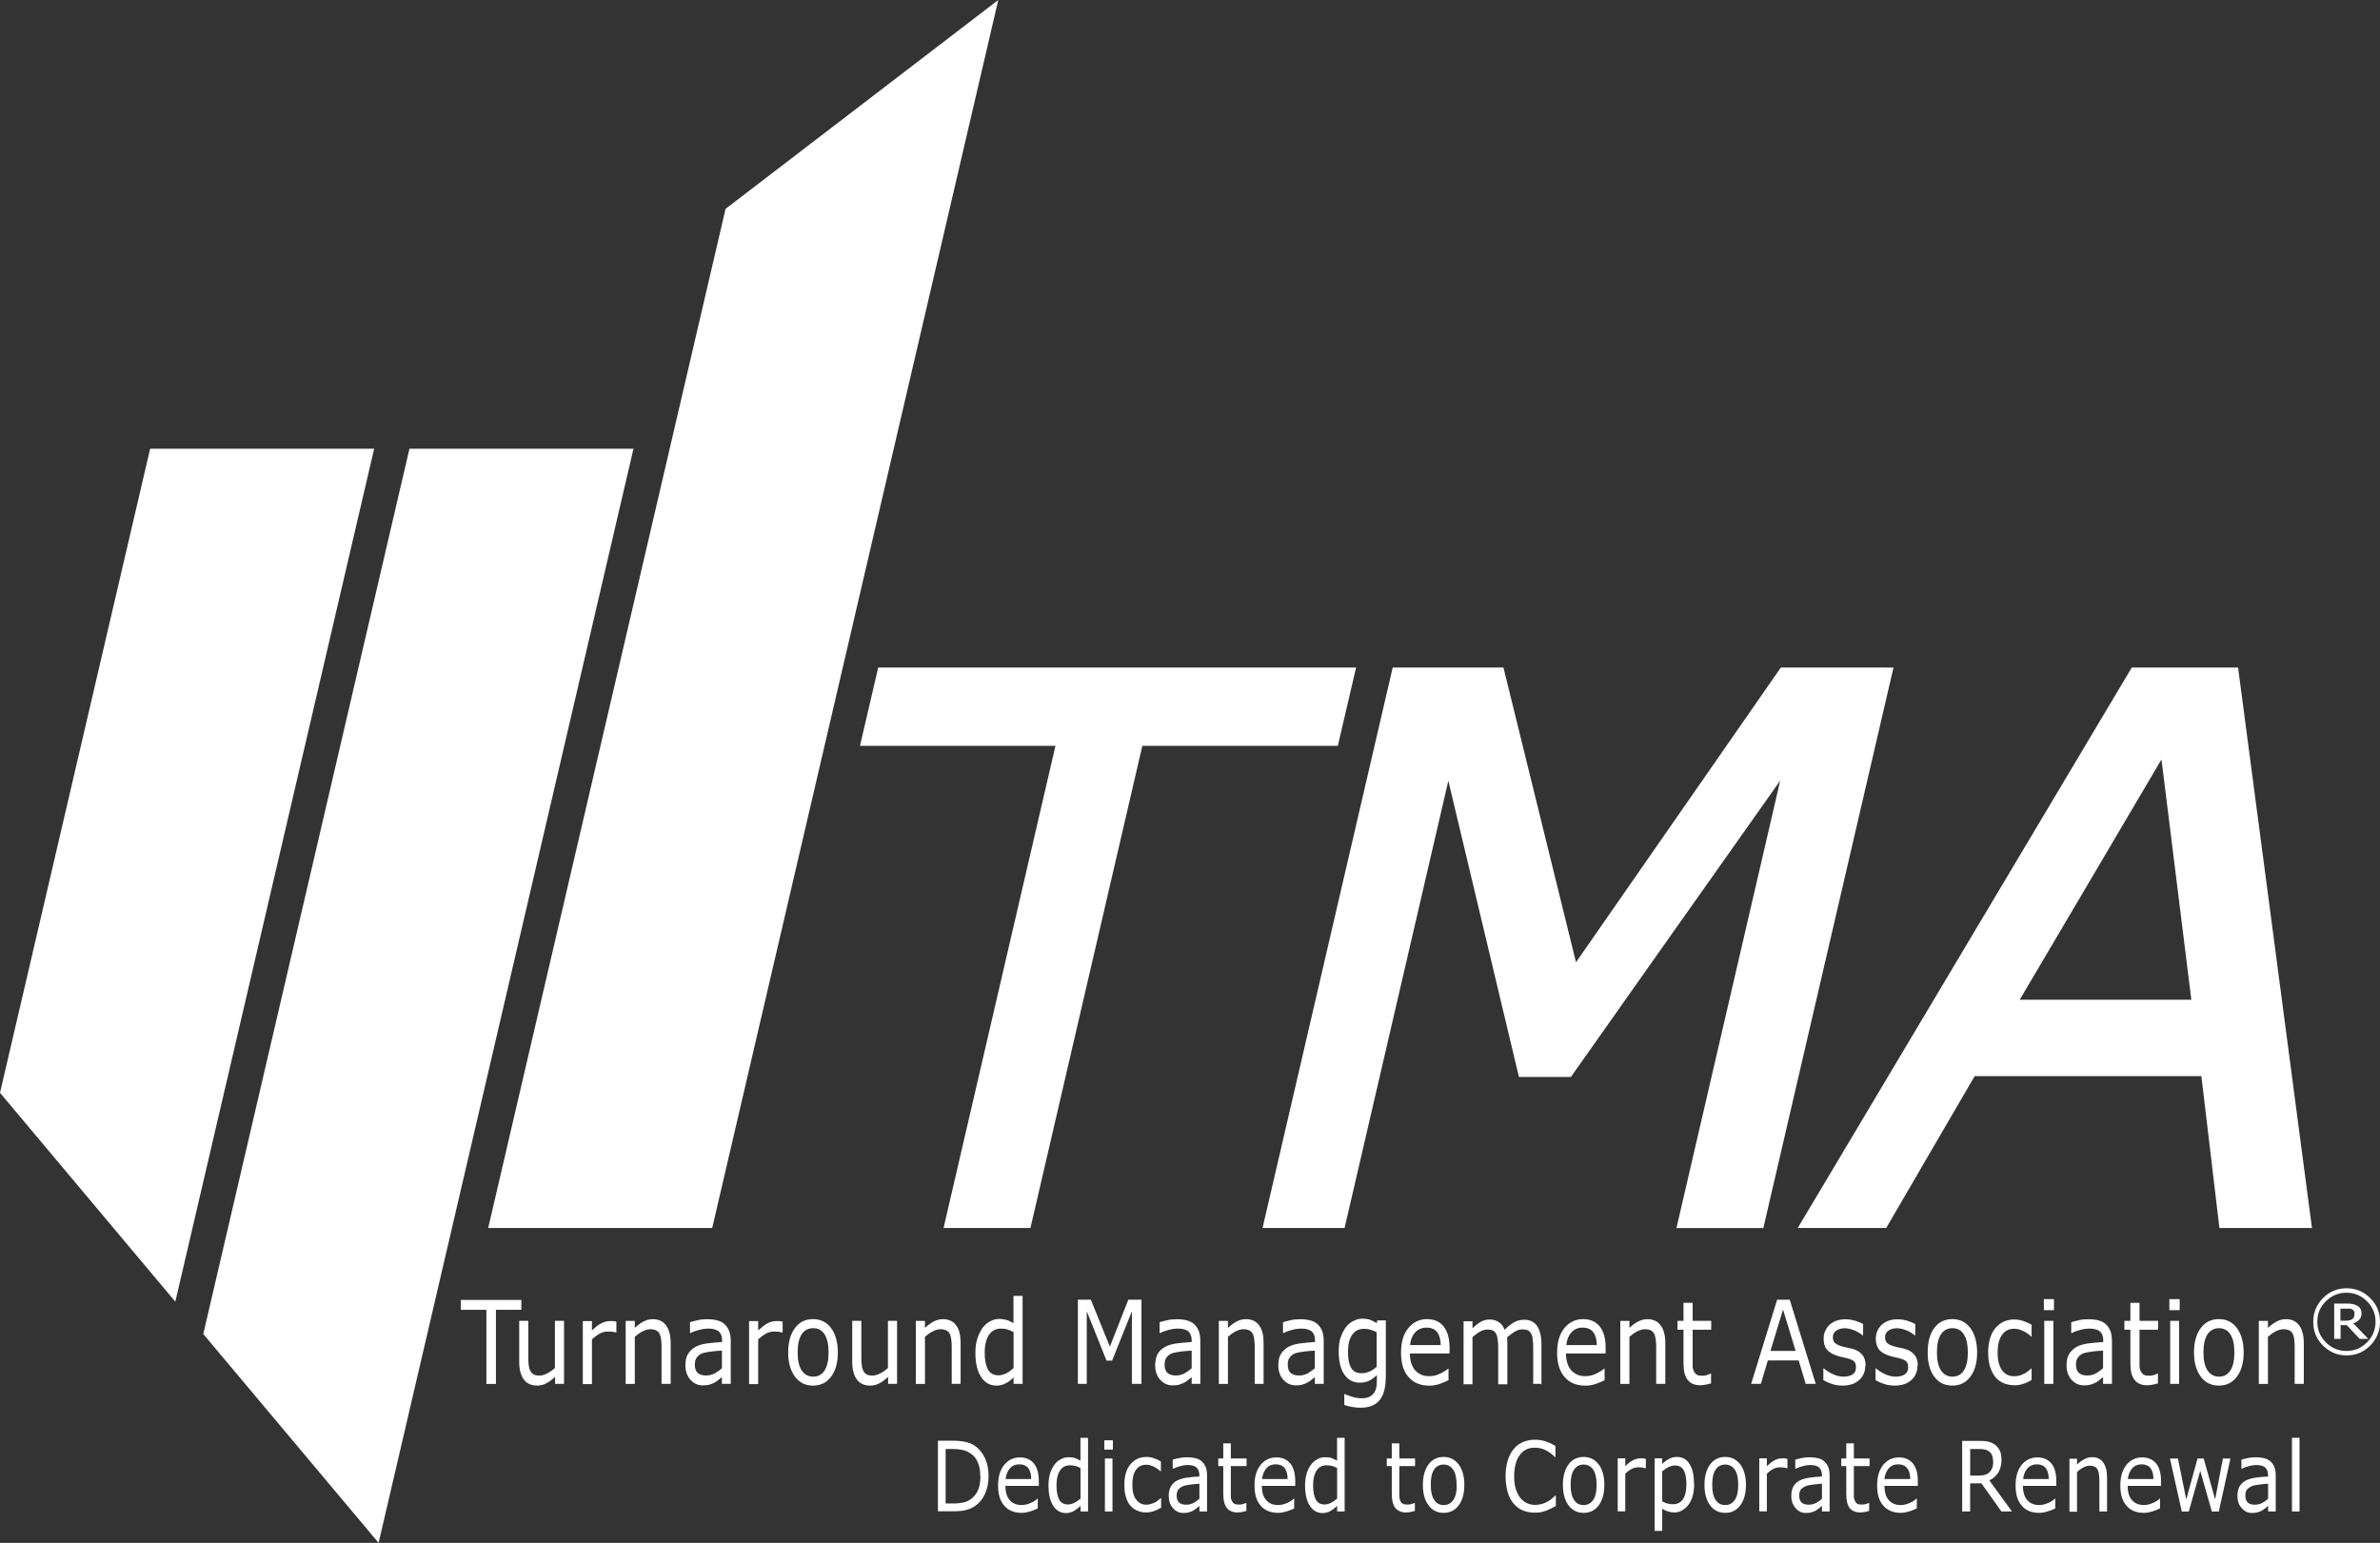 <?xml version="1.0" encoding="UTF-8"?> <svg xmlns="http://www.w3.org/2000/svg" id="Layer_2" data-name="Layer 2" viewBox="0 0 412 267.12"><rect x="0" y="0" width="412" height="267.12" fill="#333333" stroke="none"/><defs><style> .cls-1 { fill: #fff; } </style></defs><g id="TMA_logo" data-name="TMA logo"><g><g><polygon class="cls-1" points="30.35 225.36 0 189.2 25.99 77.69 64.77 77.69 30.35 225.36"></polygon><polygon class="cls-1" points="65.54 267.12 35.19 230.96 70.88 77.69 109.66 77.69 65.54 267.12"></polygon><polygon class="cls-1" points="172.81 0 125.6 36.16 84.51 212.6 123.29 212.6 172.81 0"></polygon></g><g><g><path class="cls-1" d="M90.28,226.77h-4.43v12.83h-1.65v-12.83h-4.43v-1.71h10.48v1.71h.03Z"></path><path class="cls-1" d="M97.67,239.59h-1.58v-1.21c-.54,.5-1.04,.87-1.51,1.11-.47,.27-1.01,.4-1.61,.4-.97,0-1.75-.34-2.28-1.04s-.81-1.75-.81-3.09v-7.08h1.58v6.21c0,.54,0,1.04,.07,1.41,.03,.4,.13,.74,.27,1.01,.13,.3,.34,.5,.57,.64s.57,.2,1.04,.2c.4,0,.84-.13,1.31-.37s.94-.57,1.34-.94v-8.16h1.58v10.91h.03Z"></path><path class="cls-1" d="M106.7,230.69h-.07c-.24-.07-.47-.1-.67-.13-.24,0-.47-.03-.77-.03-.47,0-.94,.13-1.41,.37-.44,.27-.87,.57-1.31,.97v7.76h-1.58v-10.91h1.58v1.61c.6-.57,1.18-1.01,1.65-1.24s.97-.37,1.44-.37h.6c.13,0,.3,.03,.54,.1v1.88Z"></path><path class="cls-1" d="M116.1,239.59h-1.58v-6.21c0-.5,0-.97-.07-1.41s-.13-.77-.27-1.04c-.13-.27-.34-.47-.6-.6s-.6-.2-1.01-.2-.87,.13-1.34,.37c-.47,.24-.91,.57-1.34,.94v8.16h-1.58v-10.91h1.58v1.21c.5-.47,1.01-.84,1.51-1.11,.54-.27,1.04-.4,1.61-.4,1.01,0,1.78,.37,2.28,1.07,.54,.71,.81,1.75,.81,3.06,0,0,0,7.08,0,7.08Z"></path><path class="cls-1" d="M126.51,239.59h-1.54v-1.18s-.34,.27-.57,.47-.47,.37-.67,.47c-.27,.13-.57,.27-.91,.37-.34,.1-.74,.13-1.18,.13-.84,0-1.54-.34-2.12-.97-.57-.64-.87-1.48-.87-2.48,0-.84,.13-1.51,.47-2.01,.3-.5,.74-.91,1.28-1.21,.57-.3,1.24-.5,2.05-.6s1.65-.17,2.55-.24v-.27c0-.4-.07-.77-.2-1.04-.13-.27-.3-.5-.54-.64s-.5-.24-.81-.3-.64-.07-.97-.07c-.4,0-.87,.07-1.38,.2s-1.04,.3-1.58,.57h-.07v-1.88c.3-.1,.74-.2,1.31-.34s1.14-.17,1.71-.17c.64,0,1.21,.07,1.71,.2,.47,.13,.91,.34,1.24,.64,.34,.3,.6,.71,.81,1.18,.17,.47,.27,1.07,.27,1.78v7.39Zm-1.54-2.69v-3.06c-.47,0-1.04,.07-1.68,.13-.64,.07-1.14,.17-1.54,.27-.44,.13-.81,.37-1.07,.71-.27,.3-.4,.74-.4,1.31,0,.64,.17,1.11,.47,1.41,.34,.3,.81,.47,1.48,.47,.54,0,1.04-.13,1.51-.37,.47-.27,.87-.57,1.28-.91l-.03,.03Z"></path><path class="cls-1" d="M135.48,230.69h-.07c-.24-.07-.47-.1-.67-.13-.2,0-.47-.03-.77-.03-.47,0-.94,.13-1.41,.37-.44,.27-.87,.57-1.31,.97v7.76h-1.58v-10.91h1.58v1.61c.64-.57,1.18-1.01,1.65-1.24,.47-.24,.97-.37,1.44-.37h.6c.13,0,.3,.03,.54,.1,0,0,0,1.88,0,1.88Z"></path><path class="cls-1" d="M145.04,234.15c0,1.78-.4,3.19-1.18,4.2-.77,1.04-1.81,1.54-3.12,1.54s-2.35-.5-3.12-1.54-1.18-2.42-1.18-4.2,.4-3.19,1.18-4.23c.77-1.04,1.81-1.54,3.12-1.54s2.35,.5,3.12,1.54,1.18,2.45,1.18,4.23Zm-1.61,0c0-1.41-.24-2.45-.71-3.16s-1.11-1.04-1.95-1.04-1.51,.34-1.98,1.04-.71,1.75-.71,3.16,.24,2.42,.71,3.12,1.14,1.07,1.98,1.07,1.48-.34,1.95-1.04c.47-.71,.71-1.75,.71-3.12v-.03Z"></path><path class="cls-1" d="M155.32,239.59h-1.58v-1.21c-.54,.5-1.04,.87-1.51,1.11-.47,.27-1.01,.4-1.61,.4-.97,0-1.75-.34-2.28-1.04s-.81-1.75-.81-3.09v-7.08h1.58v6.21c0,.54,0,1.04,.07,1.41,.03,.4,.13,.74,.27,1.01,.13,.3,.34,.5,.57,.64s.57,.2,1.04,.2c.4,0,.84-.13,1.31-.37s.94-.57,1.34-.94v-8.16h1.58v10.91h.03Z"></path><path class="cls-1" d="M166.33,239.59h-1.58v-6.21c0-.5,0-.97-.07-1.41s-.13-.77-.27-1.04c-.13-.27-.34-.47-.6-.6s-.6-.2-1.01-.2-.87,.13-1.34,.37c-.47,.24-.91,.57-1.34,.94v8.16h-1.58v-10.91h1.58v1.21c.5-.47,1.01-.84,1.51-1.11s1.04-.4,1.61-.4c1.01,0,1.78,.37,2.28,1.07,.54,.71,.77,1.75,.77,3.06v7.08h.03Z"></path><path class="cls-1" d="M177.04,239.59h-1.58v-1.14c-.44,.47-.91,.81-1.41,1.07-.5,.27-1.01,.37-1.58,.37-1.11,0-1.98-.5-2.65-1.51-.64-1.01-.97-2.38-.97-4.16,0-.94,.1-1.75,.34-2.48s.54-1.34,.91-1.85,.81-.87,1.31-1.14c.5-.27,1.01-.4,1.54-.4,.5,0,.91,.07,1.31,.17,.37,.13,.77,.3,1.18,.57v-4.73h1.58v15.21l.03,.03Zm-1.58-2.69v-6.28c-.44-.24-.81-.37-1.14-.47s-.71-.13-1.07-.13c-.87,0-1.54,.37-2.05,1.07-.47,.71-.74,1.75-.74,3.06s.2,2.28,.57,2.95,.97,1.01,1.81,1.01c.44,0,.91-.13,1.34-.34,.47-.24,.87-.54,1.28-.91v.03Z"></path><path class="cls-1" d="M197.59,239.59h-1.65v-12.56l-3.42,8.53h-.97l-3.42-8.53v12.56h-1.54v-14.57h2.25l3.29,8.13,3.19-8.13h2.28s0,14.57,0,14.57Z"></path><path class="cls-1" d="M207.83,239.59h-1.54v-1.18s-.34,.27-.57,.47-.47,.37-.67,.47c-.27,.13-.57,.27-.91,.37-.34,.1-.74,.13-1.18,.13-.84,0-1.54-.34-2.12-.97-.57-.64-.87-1.48-.87-2.48,0-.84,.17-1.51,.44-2.01,.3-.5,.74-.91,1.28-1.21,.57-.3,1.24-.5,2.05-.6s1.65-.17,2.55-.24v-.27c0-.4-.07-.77-.2-1.04-.13-.27-.3-.5-.54-.64s-.47-.24-.81-.3c-.3-.07-.64-.07-.97-.07-.4,0-.87,.07-1.38,.2s-1.04,.3-1.58,.57h-.07v-1.88c.3-.1,.74-.2,1.31-.34s1.14-.17,1.71-.17c.64,0,1.21,.07,1.71,.2,.47,.13,.91,.34,1.24,.64,.34,.3,.6,.71,.81,1.18,.17,.47,.27,1.07,.27,1.78v7.42l.03-.03Zm-1.54-2.69v-3.06c-.47,0-1.04,.07-1.68,.13-.64,.07-1.14,.17-1.54,.27-.44,.13-.81,.37-1.07,.71-.27,.3-.4,.74-.4,1.31,0,.64,.17,1.11,.47,1.41,.34,.3,.81,.47,1.48,.47,.54,0,1.04-.13,1.51-.37,.47-.27,.87-.57,1.28-.91l-.03,.03Z"></path><path class="cls-1" d="M218.78,239.59h-1.58v-6.21c0-.5,0-.97-.07-1.41-.03-.44-.13-.77-.27-1.04-.13-.27-.34-.47-.6-.6s-.6-.2-1.01-.2-.87,.13-1.34,.37c-.47,.24-.91,.57-1.34,.94v8.16h-1.58v-10.91h1.58v1.21c.47-.47,1.01-.84,1.51-1.11s1.04-.4,1.61-.4c1.01,0,1.78,.37,2.28,1.07,.54,.71,.77,1.75,.77,3.06v7.08h.03Z"></path><path class="cls-1" d="M229.15,239.59h-1.54v-1.18s-.34,.27-.57,.47-.47,.37-.67,.47c-.27,.13-.57,.27-.91,.37s-.74,.13-1.18,.13c-.84,0-1.54-.34-2.12-.97s-.87-1.48-.87-2.48c0-.84,.13-1.51,.47-2.01,.3-.5,.74-.91,1.28-1.21,.57-.3,1.24-.5,2.05-.6s1.65-.17,2.55-.24v-.27c0-.4-.07-.77-.2-1.04-.13-.27-.3-.5-.54-.64-.24-.13-.5-.24-.81-.3s-.64-.07-.97-.07c-.4,0-.87,.07-1.38,.2s-1.01,.3-1.54,.57h-.1v-1.88c.3-.1,.74-.2,1.31-.34s1.14-.17,1.71-.17c.67,0,1.21,.07,1.71,.2,.47,.13,.91,.34,1.24,.64,.34,.3,.6,.71,.81,1.18,.17,.47,.27,1.07,.27,1.78v7.39Zm-1.54-2.69v-3.06c-.47,0-1.04,.07-1.68,.13-.64,.07-1.14,.17-1.54,.27-.44,.13-.81,.37-1.07,.71-.27,.3-.4,.74-.4,1.31,0,.64,.17,1.11,.47,1.41,.34,.3,.81,.47,1.48,.47,.54,0,1.04-.13,1.51-.37,.44-.27,.87-.57,1.28-.91l-.03,.03Z"></path><path class="cls-1" d="M239.89,238.35c0,1.85-.37,3.22-1.07,4.06-.71,.87-1.81,1.31-3.29,1.31-.5,0-.97-.03-1.44-.13-.47-.07-.94-.2-1.38-.34v-1.88h.1c.27,.13,.67,.27,1.21,.44,.54,.17,1.11,.27,1.68,.27s.97-.07,1.31-.24c.34-.13,.6-.37,.81-.64s.34-.57,.4-.91c.1-.37,.13-.77,.13-1.21v-1.01c-.47,.44-.91,.77-1.34,.97-.44,.24-.97,.34-1.65,.34-1.11,0-1.98-.47-2.65-1.41-.64-.94-.97-2.28-.97-4,0-.94,.1-1.75,.34-2.42,.24-.67,.54-1.28,.91-1.78,.37-.47,.81-.84,1.31-1.07,.5-.27,1.04-.4,1.54-.4,.54,0,.97,.07,1.34,.2s.74,.34,1.14,.57l.1-.47h1.48v9.74Zm-1.58-1.75v-5.94c-.4-.24-.81-.37-1.14-.47-.37-.1-.71-.13-1.07-.13-.87,0-1.54,.34-2.01,1.01-.5,.67-.74,1.68-.74,2.95s.17,2.15,.54,2.79,.97,.94,1.81,.94c.47,0,.91-.1,1.38-.3,.47-.2,.87-.47,1.24-.84h0Z"></path><path class="cls-1" d="M250.91,234.32h-6.85c0,.67,.1,1.24,.27,1.75,.17,.5,.4,.91,.71,1.24,.3,.3,.64,.54,1.04,.71,.4,.17,.84,.24,1.31,.24,.64,0,1.28-.13,1.91-.44s1.11-.6,1.38-.87h.07v2.01c-.54,.27-1.07,.47-1.61,.67-.54,.17-1.11,.27-1.71,.27-1.54,0-2.75-.5-3.59-1.48-.87-.97-1.31-2.38-1.31-4.2s.4-3.22,1.24-4.26,1.91-1.58,3.26-1.58c1.24,0,2.22,.44,2.89,1.28,.67,.87,1.01,2.08,1.01,3.66v1.01Zm-1.51-1.41c0-.97-.2-1.71-.6-2.25-.4-.54-1.04-.81-1.85-.81s-1.51,.3-2.01,.87c-.5,.57-.77,1.31-.84,2.15h5.3v.03Z"></path><path class="cls-1" d="M266.99,239.59h-1.58v-6.21c0-.47,0-.91-.07-1.34-.03-.44-.1-.77-.24-1.04-.13-.27-.3-.5-.54-.64-.24-.13-.57-.2-1.04-.2s-.87,.13-1.31,.4-.87,.57-1.31,.97c0,.13,0,.34,.03,.54v7.59h-1.58v-6.21c0-.47,0-.94-.07-1.38s-.1-.77-.24-1.04c-.13-.27-.3-.5-.54-.64-.24-.13-.57-.2-1.04-.2-.44,0-.84,.13-1.28,.37s-.87,.57-1.28,.94v8.16h-1.54v-10.91h1.54v1.21c.5-.47,.97-.84,1.44-1.11s1.01-.4,1.54-.4c.64,0,1.18,.17,1.61,.47,.44,.3,.77,.74,.97,1.31,.64-.64,1.21-1.07,1.71-1.34,.54-.27,1.07-.4,1.68-.4,1.01,0,1.78,.37,2.25,1.11s.74,1.75,.74,3.06v7.08l.1-.13Z"></path><path class="cls-1" d="M277.93,234.32h-6.85c0,.67,.1,1.24,.27,1.75,.17,.5,.4,.91,.71,1.24,.3,.3,.64,.54,1.04,.71,.4,.17,.84,.24,1.31,.24,.64,0,1.28-.13,1.91-.44s1.11-.6,1.38-.87h.07v2.01c-.54,.27-1.07,.47-1.61,.67-.54,.17-1.11,.27-1.71,.27-1.54,0-2.75-.5-3.59-1.48-.87-.97-1.31-2.38-1.31-4.2s.4-3.22,1.24-4.26,1.91-1.58,3.26-1.58c1.24,0,2.22,.44,2.89,1.28,.67,.87,1.01,2.08,1.01,3.66v1.01Zm-1.51-1.41c0-.97-.2-1.71-.6-2.25-.4-.54-1.04-.81-1.85-.81s-1.51,.3-1.98,.87c-.5,.57-.77,1.31-.84,2.15h5.3l-.03,.03Z"></path><path class="cls-1" d="M288.24,239.59h-1.54v-6.21c0-.5,0-.97-.07-1.41s-.13-.77-.27-1.04c-.13-.27-.34-.47-.6-.6s-.6-.2-1.01-.2-.87,.13-1.34,.37-.91,.57-1.34,.94v8.16h-1.58v-10.91h1.58v1.21c.5-.47,.97-.84,1.51-1.11,.54-.27,1.04-.4,1.61-.4,1.01,0,1.78,.37,2.28,1.07,.54,.71,.81,1.75,.81,3.06v7.08h-.03Z"></path><path class="cls-1" d="M296.23,239.49c-.3,.1-.6,.17-.97,.24-.34,.07-.67,.1-.94,.1-.94,0-1.68-.3-2.15-.91-.5-.6-.74-1.54-.74-2.89v-5.81h-1.04v-1.54h1.04v-3.12h1.58v3.12h3.22v1.54h-3.22v6.31c0,.34,.1,.64,.24,.91,.13,.27,.3,.44,.5,.57,.2,.13,.54,.17,.97,.17,.27,0,.54-.03,.81-.13,.27-.1,.47-.17,.6-.24h.07v1.65l.03,.03Z"></path><path class="cls-1" d="M314.33,239.59h-1.75l-1.21-4.06h-5.34l-1.21,4.06h-1.68l4.5-14.57h2.18l4.5,14.57Zm-3.49-5.71l-2.18-7.15-2.18,7.15h4.36Z"></path><path class="cls-1" d="M322.89,236.47c0,1.01-.34,1.81-1.04,2.45s-1.65,.97-2.89,.97c-.67,0-1.31-.1-1.88-.3s-1.04-.4-1.44-.64v-2.05h.07c.5,.44,1.04,.77,1.65,1.04,.6,.27,1.18,.4,1.75,.4,.67,0,1.21-.13,1.61-.4s.57-.67,.57-1.24c0-.44-.1-.74-.3-.97s-.6-.4-1.21-.57c-.24-.07-.5-.13-.87-.2s-.67-.17-.97-.27c-.81-.27-1.38-.64-1.75-1.11s-.5-1.11-.5-1.81c0-.44,.07-.87,.24-1.28,.17-.4,.4-.74,.71-1.07,.3-.3,.71-.54,1.18-.74,.47-.17,1.01-.27,1.61-.27,.57,0,1.11,.07,1.68,.24s1.04,.37,1.41,.57v1.98h-.07c-.4-.34-.87-.64-1.44-.87s-1.14-.37-1.68-.37-1.04,.13-1.44,.4-.6,.64-.6,1.14c0,.44,.13,.81,.37,1.01,.24,.24,.6,.4,1.14,.57,.3,.07,.6,.17,.97,.24s.67,.13,.91,.2c.74,.2,1.28,.54,1.68,1.01s.6,1.11,.6,1.91l-.03,.03Z"></path><path class="cls-1" d="M331.92,236.47c0,1.01-.34,1.81-1.04,2.45s-1.65,.97-2.89,.97c-.67,0-1.31-.1-1.88-.3s-1.04-.4-1.44-.64v-2.05h.07c.5,.44,1.04,.77,1.65,1.04,.6,.27,1.18,.4,1.75,.4,.67,0,1.21-.13,1.61-.4s.57-.67,.57-1.24c0-.44-.1-.74-.3-.97s-.6-.4-1.21-.57c-.24-.07-.5-.13-.87-.2s-.67-.17-.97-.27c-.81-.27-1.41-.64-1.75-1.11-.34-.5-.5-1.11-.5-1.81,0-.44,.07-.87,.24-1.28,.17-.4,.4-.74,.71-1.07,.3-.3,.71-.54,1.18-.74,.47-.17,1.01-.27,1.61-.27,.57,0,1.11,.07,1.68,.24s1.04,.37,1.41,.57v1.98h-.07c-.4-.34-.87-.64-1.44-.87s-1.14-.37-1.68-.37-1.04,.13-1.44,.4-.6,.64-.6,1.14c0,.44,.13,.81,.37,1.01,.24,.24,.6,.4,1.14,.57,.3,.07,.6,.17,.97,.24s.67,.13,.91,.2c.74,.2,1.28,.54,1.68,1.01s.6,1.11,.6,1.91l-.03,.03Z"></path><path class="cls-1" d="M342.26,234.15c0,1.78-.4,3.19-1.18,4.2-.77,1.04-1.81,1.54-3.12,1.54s-2.35-.5-3.12-1.54-1.14-2.42-1.14-4.2,.37-3.19,1.14-4.23c.77-1.04,1.81-1.54,3.12-1.54s2.35,.5,3.12,1.54,1.18,2.45,1.18,4.23Zm-1.61,0c0-1.41-.24-2.45-.71-3.16s-1.11-1.04-1.95-1.04-1.51,.34-1.98,1.04-.71,1.75-.71,3.16,.24,2.42,.71,3.12,1.14,1.07,1.98,1.07,1.48-.34,1.95-1.04,.71-1.75,.71-3.12v-.03Z"></path><path class="cls-1" d="M351.7,238.92c-.54,.3-1.01,.54-1.48,.67-.47,.17-.97,.24-1.48,.24-.67,0-1.28-.13-1.85-.34-.57-.24-1.04-.57-1.44-1.04s-.71-1.07-.94-1.78-.34-1.54-.34-2.52c0-1.78,.4-3.19,1.24-4.2s1.95-1.51,3.29-1.51c.54,0,1.04,.1,1.58,.27,.5,.17,.97,.4,1.41,.64v2.05h-.07c-.47-.44-.97-.77-1.48-1.01s-1.01-.34-1.48-.34c-.87,0-1.58,.34-2.08,1.04s-.77,1.71-.77,3.09,.27,2.32,.74,3.02c.5,.71,1.21,1.07,2.12,1.07,.3,0,.64-.03,.97-.13s.6-.24,.87-.37c.24-.13,.44-.27,.64-.44,.2-.17,.37-.27,.47-.4h.07v1.98Z"></path><path class="cls-1" d="M355.56,226.83h-1.75v-1.91h1.75v1.91Zm-.1,12.76h-1.58v-10.91h1.58v10.91Z"></path><path class="cls-1" d="M365.6,239.59h-1.54v-1.18s-.34,.27-.57,.47-.47,.37-.67,.47c-.27,.13-.57,.27-.91,.37s-.74,.13-1.18,.13c-.84,0-1.54-.34-2.12-.97s-.87-1.48-.87-2.48c0-.84,.13-1.51,.47-2.01,.3-.5,.74-.91,1.28-1.21,.57-.3,1.24-.5,2.05-.6s1.65-.17,2.55-.24v-.27c0-.4-.07-.77-.2-1.04-.13-.27-.3-.5-.54-.64-.24-.13-.5-.24-.81-.3s-.64-.07-.97-.07c-.4,0-.87,.07-1.38,.2s-1.01,.3-1.54,.57h-.1v-1.88c.3-.1,.74-.2,1.31-.34s1.14-.17,1.71-.17c.67,0,1.21,.07,1.71,.2,.47,.13,.91,.34,1.24,.64,.34,.3,.6,.71,.81,1.18,.17,.47,.27,1.07,.27,1.78v7.39Zm-1.54-2.69v-3.06c-.47,0-1.04,.07-1.68,.13-.64,.07-1.14,.17-1.54,.27-.44,.13-.81,.37-1.07,.71-.27,.3-.4,.74-.4,1.31,0,.64,.17,1.11,.47,1.41,.34,.3,.81,.47,1.48,.47,.54,0,1.04-.13,1.51-.37,.44-.27,.87-.57,1.28-.91l-.03,.03Z"></path><path class="cls-1" d="M373.59,239.49c-.3,.1-.6,.17-.97,.24-.34,.07-.64,.1-.94,.1-.94,0-1.68-.3-2.15-.91-.5-.6-.74-1.54-.74-2.89v-5.81h-1.04v-1.54h1.04v-3.12h1.58v3.12h3.22v1.54h-3.22v6.31c0,.34,.1,.64,.24,.91,.13,.27,.3,.44,.5,.57,.2,.13,.54,.17,.97,.17,.27,0,.54-.03,.81-.13,.27-.1,.47-.17,.6-.24h.07v1.65l.03,.03Z"></path><path class="cls-1" d="M377.32,226.83h-1.78v-1.91h1.78v1.91Zm-.1,12.76h-1.54v-10.91h1.54v10.91Z"></path><path class="cls-1" d="M388.4,234.15c0,1.78-.4,3.19-1.18,4.2-.77,1.04-1.81,1.54-3.12,1.54s-2.35-.5-3.12-1.54-1.18-2.42-1.18-4.2,.4-3.19,1.18-4.23c.77-1.04,1.81-1.54,3.12-1.54s2.35,.5,3.12,1.54,1.18,2.45,1.18,4.23Zm-1.61,0c0-1.41-.24-2.45-.71-3.16s-1.14-1.04-1.95-1.04-1.51,.34-1.98,1.04-.71,1.75-.71,3.16,.24,2.42,.71,3.12,1.14,1.07,1.98,1.07,1.48-.34,1.95-1.04,.71-1.75,.71-3.12v-.03Z"></path><path class="cls-1" d="M398.77,239.59h-1.54v-6.21c0-.5,0-.97-.07-1.41-.03-.44-.13-.77-.27-1.04-.13-.27-.34-.47-.6-.6s-.6-.2-1.01-.2-.87,.13-1.34,.37-.91,.57-1.34,.94v8.16h-1.58v-10.91h1.58v1.21c.5-.47,1.01-.84,1.51-1.11,.54-.27,1.04-.4,1.61-.4,1.01,0,1.78,.37,2.28,1.07,.54,.71,.81,1.75,.81,3.06v7.08h-.03Z"></path></g><g><path class="cls-1" d="M171.13,255.57c0,1.11-.2,2.12-.6,3.02-.4,.91-.97,1.61-1.65,2.08-.47,.34-1.01,.6-1.58,.74-.57,.17-1.34,.24-2.32,.24h-2.62v-12.22h2.59c1.01,0,1.81,.1,2.42,.27s1.11,.4,1.51,.71c.71,.5,1.24,1.21,1.65,2.08,.4,.87,.6,1.88,.6,3.09Zm-1.44,0c0-.97-.13-1.78-.44-2.42-.27-.67-.71-1.18-1.28-1.54-.4-.27-.84-.47-1.31-.57s-1.01-.17-1.65-.17h-1.31v9.43h1.31c.67,0,1.24-.07,1.75-.17s.94-.34,1.38-.64c.5-.4,.91-.91,1.18-1.54,.27-.64,.4-1.41,.4-2.38h-.03Z"></path><path class="cls-1" d="M179.79,257.25h-5.74c0,.57,.07,1.04,.2,1.48,.13,.4,.34,.77,.6,1.04,.24,.27,.54,.47,.87,.6s.71,.2,1.11,.2c.54,0,1.07-.13,1.61-.37s.91-.5,1.14-.74h.07v1.68c-.44,.24-.91,.4-1.34,.54-.47,.13-.94,.24-1.44,.24-1.28,0-2.32-.4-3.02-1.24-.74-.84-1.07-1.98-1.07-3.49s.34-2.69,1.04-3.56c.71-.87,1.61-1.31,2.75-1.31,1.04,0,1.85,.37,2.42,1.07,.57,.71,.84,1.75,.84,3.09v.84l-.03-.07Zm-1.28-1.18c0-.81-.17-1.44-.5-1.88-.34-.44-.87-.67-1.54-.67s-1.28,.24-1.68,.74-.64,1.11-.71,1.81h4.43Z"></path><path class="cls-1" d="M188.36,261.68h-1.31v-.97c-.37,.37-.77,.67-1.18,.91-.4,.2-.84,.34-1.34,.34-.94,0-1.68-.44-2.22-1.28s-.81-2.01-.81-3.49c0-.77,.1-1.48,.27-2.08,.2-.6,.44-1.11,.77-1.54,.3-.4,.67-.74,1.11-.94,.4-.24,.84-.34,1.31-.34,.4,0,.77,.03,1.07,.13s.64,.27,1.01,.47v-3.96h1.31v12.76Zm-1.31-2.25v-5.27c-.37-.2-.67-.3-.94-.37-.27-.07-.57-.1-.91-.1-.74,0-1.31,.3-1.71,.91s-.6,1.44-.6,2.55,.17,1.91,.47,2.48,.84,.84,1.51,.84c.37,0,.74-.1,1.14-.3,.37-.2,.74-.44,1.07-.74h-.03Z"></path><path class="cls-1" d="M192.65,250.97h-1.48v-1.61h1.48v1.61Zm-.07,10.71h-1.31v-9.17h1.31v9.17Z"></path><path class="cls-1" d="M200.91,261.08c-.44,.24-.84,.44-1.24,.57s-.81,.2-1.24,.2c-.57,0-1.07-.1-1.54-.3s-.87-.5-1.21-.87c-.34-.4-.6-.91-.77-1.51-.2-.6-.27-1.31-.27-2.12,0-1.51,.34-2.69,1.04-3.53,.71-.84,1.61-1.28,2.79-1.28,.44,0,.87,.07,1.31,.24,.44,.13,.84,.34,1.18,.54v1.71h-.07c-.4-.37-.81-.64-1.24-.84-.44-.2-.84-.3-1.24-.3-.74,0-1.34,.3-1.75,.87-.44,.57-.64,1.44-.64,2.59s.2,1.95,.64,2.55c.44,.6,1.01,.91,1.78,.91,.27,0,.54-.03,.81-.13,.27-.07,.54-.2,.74-.3s.37-.24,.54-.37,.3-.24,.4-.34h.07v1.71h-.07Z"></path><path class="cls-1" d="M208.94,261.68h-1.31v-.97s-.27,.24-.47,.4c-.2,.17-.4,.3-.57,.4-.2,.13-.47,.24-.74,.3-.27,.1-.6,.13-1.01,.13-.71,0-1.31-.27-1.78-.84-.5-.54-.74-1.24-.74-2.08,0-.71,.13-1.24,.37-1.68,.27-.44,.6-.77,1.07-1.01s1.04-.4,1.71-.5c.67-.1,1.38-.17,2.15-.2v-.24c0-.34-.07-.64-.17-.87s-.27-.4-.44-.54c-.2-.13-.4-.2-.67-.27s-.54-.07-.81-.07c-.34,0-.74,.07-1.14,.17-.44,.1-.87,.27-1.31,.47h-.07v-1.58c.27-.07,.64-.17,1.11-.27,.47-.1,.97-.13,1.44-.13,.54,0,1.04,.07,1.44,.17,.4,.1,.77,.3,1.04,.54,.3,.27,.5,.57,.67,.97s.24,.91,.24,1.48v6.21h-.03Zm-1.31-2.25v-2.55c-.4,0-.87,.07-1.41,.13-.54,.07-.97,.13-1.28,.24-.37,.13-.67,.34-.91,.57-.24,.27-.34,.64-.34,1.11,0,.54,.13,.91,.4,1.18,.27,.27,.67,.4,1.24,.4,.47,0,.87-.1,1.28-.3,.37-.2,.74-.47,1.07-.77h-.07Z"></path><path class="cls-1" d="M215.79,261.58c-.24,.07-.5,.13-.81,.2-.3,.03-.54,.07-.77,.07-.81,0-1.41-.27-1.81-.74-.4-.5-.64-1.31-.64-2.42v-4.87h-.87v-1.31h.87v-2.62h1.31v2.62h2.72v1.31h-2.72v5.3c0,.27,.07,.54,.2,.77,.1,.2,.24,.37,.44,.47,.17,.1,.44,.13,.81,.13,.2,0,.44-.03,.67-.1s.4-.13,.5-.17h.07v1.38l.03-.03Z"></path><path class="cls-1" d="M224.18,257.25h-5.74c0,.57,.07,1.04,.2,1.48,.13,.4,.34,.77,.6,1.04,.24,.27,.54,.47,.87,.6s.71,.2,1.11,.2c.54,0,1.07-.13,1.61-.37s.91-.5,1.14-.74h.07v1.68c-.44,.24-.91,.4-1.34,.54-.47,.13-.94,.24-1.44,.24-1.28,0-2.32-.4-3.02-1.24-.74-.84-1.07-1.98-1.07-3.49s.34-2.69,1.04-3.56c.71-.87,1.61-1.31,2.75-1.31,1.04,0,1.85,.37,2.42,1.07s.84,1.75,.84,3.09v.84l-.03-.07Zm-1.28-1.18c0-.81-.17-1.44-.5-1.88s-.87-.67-1.54-.67-1.28,.24-1.68,.74-.64,1.11-.71,1.81h4.43Z"></path><path class="cls-1" d="M232.78,261.68h-1.31v-.97c-.37,.37-.77,.67-1.18,.91-.4,.2-.84,.34-1.34,.34-.94,0-1.68-.44-2.22-1.28s-.81-2.01-.81-3.49c0-.77,.1-1.48,.27-2.08,.2-.6,.44-1.11,.77-1.54,.3-.4,.67-.74,1.11-.94,.4-.24,.84-.34,1.31-.34,.4,0,.77,.03,1.07,.13s.64,.27,1.01,.47v-3.96h1.31s0,12.76,0,12.76Zm-1.31-2.25v-5.27c-.37-.2-.67-.3-.94-.37-.27-.07-.57-.1-.91-.1-.74,0-1.31,.3-1.71,.91s-.6,1.44-.6,2.55,.17,1.91,.47,2.48,.84,.84,1.51,.84c.37,0,.74-.1,1.14-.3,.37-.2,.74-.44,1.07-.74h-.03Z"></path><path class="cls-1" d="M244.96,261.58c-.24,.07-.5,.13-.81,.2-.3,.03-.54,.07-.77,.07-.81,0-1.41-.27-1.81-.74-.4-.5-.64-1.31-.64-2.42v-4.87h-.87v-1.31h.87v-2.62h1.31v2.62h2.72v1.31h-2.72v5.3c0,.27,.07,.54,.2,.77,.1,.2,.24,.37,.44,.47,.17,.1,.44,.13,.81,.13,.2,0,.44-.03,.67-.1s.4-.13,.5-.17h.07v1.38l.03-.03Z"></path><path class="cls-1" d="M253.49,257.08c0,1.48-.34,2.69-.97,3.53-.64,.87-1.51,1.31-2.62,1.31s-1.98-.44-2.62-1.31-.97-2.05-.97-3.53,.34-2.69,.97-3.53c.64-.87,1.51-1.31,2.62-1.31s1.95,.44,2.62,1.31c.64,.87,.97,2.05,.97,3.53Zm-1.34,0c0-1.18-.2-2.08-.6-2.65s-.94-.87-1.65-.87-1.28,.3-1.65,.87c-.4,.57-.57,1.44-.57,2.65s.2,2.01,.6,2.62,.94,.87,1.65,.87,1.24-.3,1.65-.87c.4-.57,.6-1.44,.6-2.62h-.03Z"></path><path class="cls-1" d="M269.24,260.78c-.27,.13-.5,.27-.71,.37s-.47,.24-.81,.37c-.27,.1-.6,.2-.91,.27-.34,.07-.71,.1-1.11,.1-.74,0-1.44-.13-2.05-.37s-1.14-.64-1.61-1.18c-.44-.5-.81-1.18-1.04-1.98s-.37-1.75-.37-2.79,.13-1.91,.37-2.69c.24-.81,.6-1.48,1.04-2.01,.44-.54,.97-.94,1.61-1.21s1.31-.4,2.08-.4c.57,0,1.11,.07,1.68,.24s1.18,.44,1.85,.84v1.91h-.1c-.57-.57-1.14-.97-1.71-1.24-.57-.27-1.18-.37-1.81-.37-.54,0-1.01,.1-1.41,.3-.4,.2-.81,.5-1.11,.94-.34,.4-.57,.94-.74,1.54-.17,.64-.27,1.34-.27,2.18s.1,1.61,.3,2.22,.44,1.11,.77,1.51c.34,.4,.71,.71,1.14,.91s.91,.3,1.38,.3c.67,0,1.28-.13,1.88-.4,.57-.27,1.11-.67,1.65-1.21h.1v1.91l-.1-.07Z"></path><path class="cls-1" d="M277.73,257.08c0,1.48-.34,2.69-.97,3.53-.64,.87-1.51,1.31-2.62,1.31s-1.98-.44-2.62-1.31-.97-2.05-.97-3.53,.34-2.69,.97-3.53c.64-.87,1.51-1.31,2.62-1.31s1.95,.44,2.62,1.31c.64,.87,.97,2.05,.97,3.53Zm-1.34,0c0-1.18-.2-2.08-.6-2.65s-.94-.87-1.65-.87-1.28,.3-1.65,.87c-.4,.57-.6,1.44-.6,2.65s.2,2.01,.6,2.62,.94,.87,1.65,.87,1.24-.3,1.65-.87c.4-.57,.6-1.44,.6-2.62Z"></path><path class="cls-1" d="M284.88,254.2h-.07c-.2-.07-.37-.1-.57-.13-.17,0-.4-.03-.64-.03-.4,0-.81,.1-1.18,.3s-.74,.47-1.07,.81v6.51h-1.31v-9.17h1.31v1.34c.5-.5,.97-.84,1.38-1.04s.81-.3,1.21-.3h.5c.1,0,.27,.03,.47,.07v1.58l-.03,.07Z"></path><path class="cls-1" d="M293.28,256.98c0,.74-.1,1.41-.27,2.05-.17,.6-.44,1.14-.77,1.54-.3,.4-.67,.71-1.07,.94s-.87,.34-1.31,.34c-.4,0-.77-.07-1.11-.17-.34-.1-.67-.27-1.01-.47v3.83h-1.31v-12.56h1.31v.97c.34-.34,.74-.64,1.18-.87s.91-.34,1.38-.34c.94,0,1.68,.4,2.18,1.24,.54,.84,.77,1.98,.77,3.49h.03Zm-1.34,.03c0-1.11-.17-1.91-.47-2.48-.34-.54-.81-.81-1.48-.81-.37,0-.74,.1-1.14,.27-.37,.2-.74,.44-1.11,.74v5.2c.37,.2,.71,.34,.97,.4,.27,.07,.57,.1,.91,.1,.74,0,1.31-.3,1.71-.87,.4-.57,.6-1.44,.6-2.59v.03Z"></path><path class="cls-1" d="M302.24,257.08c0,1.48-.34,2.69-.97,3.53-.64,.87-1.51,1.31-2.62,1.31s-1.98-.44-2.62-1.31-.97-2.05-.97-3.53,.34-2.69,.97-3.53c.64-.87,1.51-1.31,2.62-1.31s1.95,.44,2.62,1.31c.64,.87,.97,2.05,.97,3.53Zm-1.34,0c0-1.18-.2-2.08-.6-2.65s-.94-.87-1.65-.87-1.28,.3-1.65,.87c-.4,.57-.6,1.44-.6,2.65s.2,2.01,.6,2.62,.94,.87,1.65,.87,1.24-.3,1.65-.87c.4-.57,.6-1.44,.6-2.62Z"></path><path class="cls-1" d="M309.39,254.2h-.07c-.2-.07-.37-.1-.57-.13-.17,0-.4-.03-.64-.03-.4,0-.81,.1-1.18,.3s-.74,.47-1.07,.81v6.51h-1.31v-9.17h1.31v1.34c.54-.5,.97-.84,1.38-1.04s.81-.3,1.21-.3h.5c.1,0,.27,.03,.47,.07v1.58l-.03,.07Z"></path><path class="cls-1" d="M316.71,261.68h-1.31v-.97s-.27,.24-.47,.4-.4,.3-.57,.4c-.24,.13-.47,.24-.74,.3-.27,.1-.6,.13-1.01,.13-.71,0-1.31-.27-1.78-.84-.47-.54-.74-1.24-.74-2.08,0-.71,.13-1.24,.37-1.68,.27-.44,.6-.77,1.07-1.01s1.04-.4,1.71-.5c.67-.1,1.38-.17,2.15-.2v-.24c0-.34-.07-.64-.17-.87-.1-.24-.27-.4-.44-.54-.2-.13-.4-.2-.67-.27-.27-.03-.54-.07-.81-.07-.34,0-.74,.07-1.14,.17-.44,.1-.87,.27-1.31,.47h-.07v-1.58c.27-.07,.64-.17,1.11-.27s.97-.13,1.44-.13c.54,0,1.04,.07,1.44,.17,.4,.1,.77,.3,1.04,.54,.3,.27,.5,.57,.67,.97,.17,.4,.24,.91,.24,1.48v6.21h-.03Zm-1.31-2.25v-2.55c-.4,0-.87,.07-1.41,.13-.54,.07-.97,.13-1.28,.24-.37,.13-.67,.34-.91,.57-.24,.27-.34,.64-.34,1.11,0,.54,.13,.91,.4,1.18s.67,.4,1.24,.4c.47,0,.87-.1,1.28-.3,.37-.2,.74-.47,1.07-.77h-.07Z"></path><path class="cls-1" d="M323.6,261.58c-.24,.07-.5,.13-.81,.2-.3,.03-.54,.07-.77,.07-.81,0-1.41-.27-1.81-.74-.4-.5-.6-1.31-.6-2.42v-4.87h-.87v-1.31h.87v-2.62h1.31v2.62h2.72v1.31h-2.72v5.3c0,.27,.1,.54,.2,.77,.1,.2,.24,.37,.4,.47s.44,.13,.81,.13c.2,0,.44-.03,.67-.1s.4-.13,.5-.17h.07v1.38l.03-.03Z"></path><path class="cls-1" d="M331.96,257.25h-5.74c0,.57,.07,1.04,.2,1.48,.13,.4,.34,.77,.6,1.04,.24,.27,.54,.47,.87,.6s.71,.2,1.11,.2c.54,0,1.07-.13,1.61-.37s.91-.5,1.14-.74h.07v1.68c-.44,.24-.91,.4-1.34,.54-.47,.13-.94,.24-1.44,.24-1.28,0-2.28-.4-3.02-1.24s-1.07-1.98-1.07-3.49,.34-2.69,1.04-3.56c.71-.87,1.61-1.31,2.75-1.31,1.04,0,1.85,.37,2.42,1.07s.84,1.75,.84,3.09v.84l-.03-.07Zm-1.28-1.18c0-.81-.17-1.44-.54-1.88-.34-.44-.87-.67-1.54-.67s-1.24,.24-1.68,.74c-.4,.5-.64,1.11-.71,1.81,0,0,4.47,0,4.47,0Z"></path><path class="cls-1" d="M348.24,261.68h-1.78l-3.46-4.87h-1.95v4.87h-1.38v-12.22h2.92c.64,0,1.14,.03,1.58,.13,.4,.1,.81,.27,1.14,.5,.37,.27,.67,.64,.87,1.04,.2,.44,.3,.97,.3,1.61,0,.87-.2,1.61-.57,2.22s-.91,1.04-1.54,1.34l3.89,5.34-.03,.03Zm-3.22-8.76c0-.34-.07-.67-.17-.94-.1-.27-.27-.5-.5-.67-.2-.17-.44-.27-.71-.34s-.6-.1-.97-.1h-1.61v4.6h1.41c.44,0,.81-.03,1.14-.13s.6-.27,.84-.5c.2-.24,.37-.5,.47-.81s.13-.67,.13-1.14l-.03,.03Z"></path><path class="cls-1" d="M355.93,257.25h-5.74c0,.57,.07,1.04,.2,1.48,.13,.4,.34,.77,.6,1.04,.24,.27,.54,.47,.87,.6s.71,.2,1.11,.2c.54,0,1.07-.13,1.61-.37s.91-.5,1.14-.74h.07v1.68c-.44,.24-.91,.4-1.34,.54-.47,.13-.94,.24-1.44,.24-1.31,0-2.32-.4-3.02-1.24-.74-.84-1.07-1.98-1.07-3.49s.34-2.69,1.04-3.56c.71-.87,1.61-1.31,2.75-1.31,1.04,0,1.85,.37,2.42,1.07s.84,1.75,.84,3.09v.84l-.03-.07Zm-1.28-1.18c0-.81-.17-1.44-.5-1.88s-.87-.67-1.54-.67-1.24,.24-1.68,.74c-.4,.5-.64,1.11-.71,1.81h4.43Z"></path><path class="cls-1" d="M364.73,261.68h-1.31v-5.2c0-.44,0-.81-.07-1.18-.03-.37-.13-.67-.24-.87-.13-.24-.27-.4-.5-.5s-.5-.17-.84-.17-.74,.1-1.11,.3c-.4,.2-.77,.47-1.11,.81v6.85h-1.31v-9.17h1.31v1.01c.4-.4,.84-.71,1.28-.94s.87-.34,1.34-.34c.84,0,1.48,.3,1.91,.91s.67,1.44,.67,2.59v5.94l-.03-.03Z"></path><path class="cls-1" d="M374.06,257.25h-5.74c0,.57,.07,1.04,.2,1.48,.13,.4,.34,.77,.6,1.04,.24,.27,.54,.47,.87,.6s.71,.2,1.11,.2c.54,0,1.07-.13,1.61-.37s.91-.5,1.14-.74h.07v1.68c-.44,.24-.91,.4-1.34,.54-.47,.13-.94,.24-1.44,.24-1.31,0-2.32-.4-3.02-1.24-.74-.84-1.07-1.98-1.07-3.49s.34-2.69,1.04-3.56c.71-.87,1.61-1.31,2.75-1.31,1.04,0,1.85,.37,2.42,1.07s.84,1.75,.84,3.09v.84l-.03-.07Zm-1.28-1.18c0-.81-.17-1.44-.5-1.88s-.87-.67-1.54-.67-1.24,.24-1.68,.74c-.4,.5-.64,1.11-.71,1.81h4.43Z"></path><path class="cls-1" d="M386.11,252.52l-2.01,9.17h-1.21l-2.01-7.05-1.98,7.05h-1.21l-2.05-9.17h1.38l1.44,7.08,1.95-7.08h1.07l1.98,7.08,1.34-7.08s1.31,0,1.31,0Z"></path><path class="cls-1" d="M393.94,261.68h-1.31v-.97s-.27,.24-.47,.4-.4,.3-.57,.4c-.24,.13-.47,.24-.74,.3-.27,.1-.6,.13-1.01,.13-.71,0-1.31-.27-1.78-.84-.5-.54-.74-1.24-.74-2.08,0-.71,.13-1.24,.37-1.68,.27-.44,.6-.77,1.07-1.01s1.04-.4,1.71-.5c.67-.1,1.38-.17,2.15-.2v-.24c0-.34-.07-.64-.17-.87-.1-.24-.27-.4-.44-.54-.2-.13-.4-.2-.67-.27-.27-.03-.54-.07-.81-.07-.34,0-.74,.07-1.14,.17-.44,.1-.87,.27-1.31,.47h-.07v-1.58c.27-.07,.64-.17,1.11-.27s.97-.13,1.44-.13c.54,0,1.04,.07,1.44,.17,.4,.1,.77,.3,1.04,.54,.3,.27,.5,.57,.67,.97,.17,.4,.24,.91,.24,1.48v6.21h-.03Zm-1.31-2.25v-2.55c-.4,0-.87,.07-1.41,.13-.54,.07-.97,.13-1.28,.24-.37,.13-.67,.34-.91,.57-.24,.27-.34,.64-.34,1.11,0,.54,.13,.91,.4,1.18s.67,.4,1.24,.4c.47,0,.87-.1,1.28-.3,.37-.2,.74-.47,1.07-.77h-.07Z"></path><path class="cls-1" d="M398.07,261.68h-1.31v-12.76h1.31v12.76Z"></path></g><path class="cls-1" d="M412,228.85c0,1.61-.57,2.95-1.68,4.1-1.14,1.14-2.48,1.71-4.1,1.71s-2.95-.57-4.1-1.71-1.68-2.48-1.68-4.1,.57-2.95,1.68-4.1,2.48-1.71,4.1-1.71,2.95,.57,4.1,1.71,1.68,2.48,1.68,4.1Zm-.77,0c0-1.38-.5-2.59-1.48-3.56s-2.15-1.48-3.56-1.48-2.55,.5-3.56,1.48-1.48,2.18-1.48,3.56,.5,2.59,1.48,3.56,2.15,1.48,3.56,1.48,2.55-.5,3.56-1.48c.97-.97,1.48-2.18,1.48-3.56Zm-1.28,2.95h-1.48l-2.22-2.38h-1.07v2.38h-1.11v-6.11h2.08c.4,0,.77,0,1.04,.07,.27,.03,.54,.13,.81,.27,.27,.13,.5,.34,.6,.54,.13,.2,.2,.5,.2,.81,0,.44-.13,.81-.37,1.07-.27,.3-.6,.5-1.04,.67l2.59,2.69h-.03Zm-2.35-4.36s0-.3-.1-.44c-.07-.13-.17-.24-.3-.3-.13-.07-.27-.13-.44-.13h-1.61v2.08h.84c.27,0,.5,0,.71-.07,.2-.03,.37-.1,.5-.2s.24-.24,.3-.37,.07-.3,.07-.5l.03-.07Z"></path></g><g><path class="cls-1" d="M233.58,115.57h-81.55l-3.16,13.56h33.84c-.54,2.32-19.37,83.47-19.37,83.47h15.04s18.84-81.15,19.37-83.47h33.84l3.16-13.56h-1.18Z"></path><path class="cls-1" d="M326.58,115.57h-18.3s-32.53,46.8-35.46,51.03c-1.04-4.2-12.56-51.03-12.56-51.03h-19.17l-22.53,97.03h14.2s15.78-68.06,17.96-77.42c1.91,8.06,12.22,51.27,12.22,51.27h9s30.55-43.31,36.23-51.3c-2.15,9.3-17.96,77.46-17.96,77.46h15.04l22.53-97.03h-1.21Z"></path><path class="cls-1" d="M387.46,115.57h-18.43l-57.82,97.03h15.31s14.44-24.78,15.31-26.29h39.25c.17,1.51,3.12,26.29,3.12,26.29h16.02l-12.79-97.03m-8.09,57.51h-29.71c1.65-2.75,21.42-36.33,24.54-41.6,.67,5.27,4.83,38.85,5.17,41.6Z"></path></g></g></g></svg> 